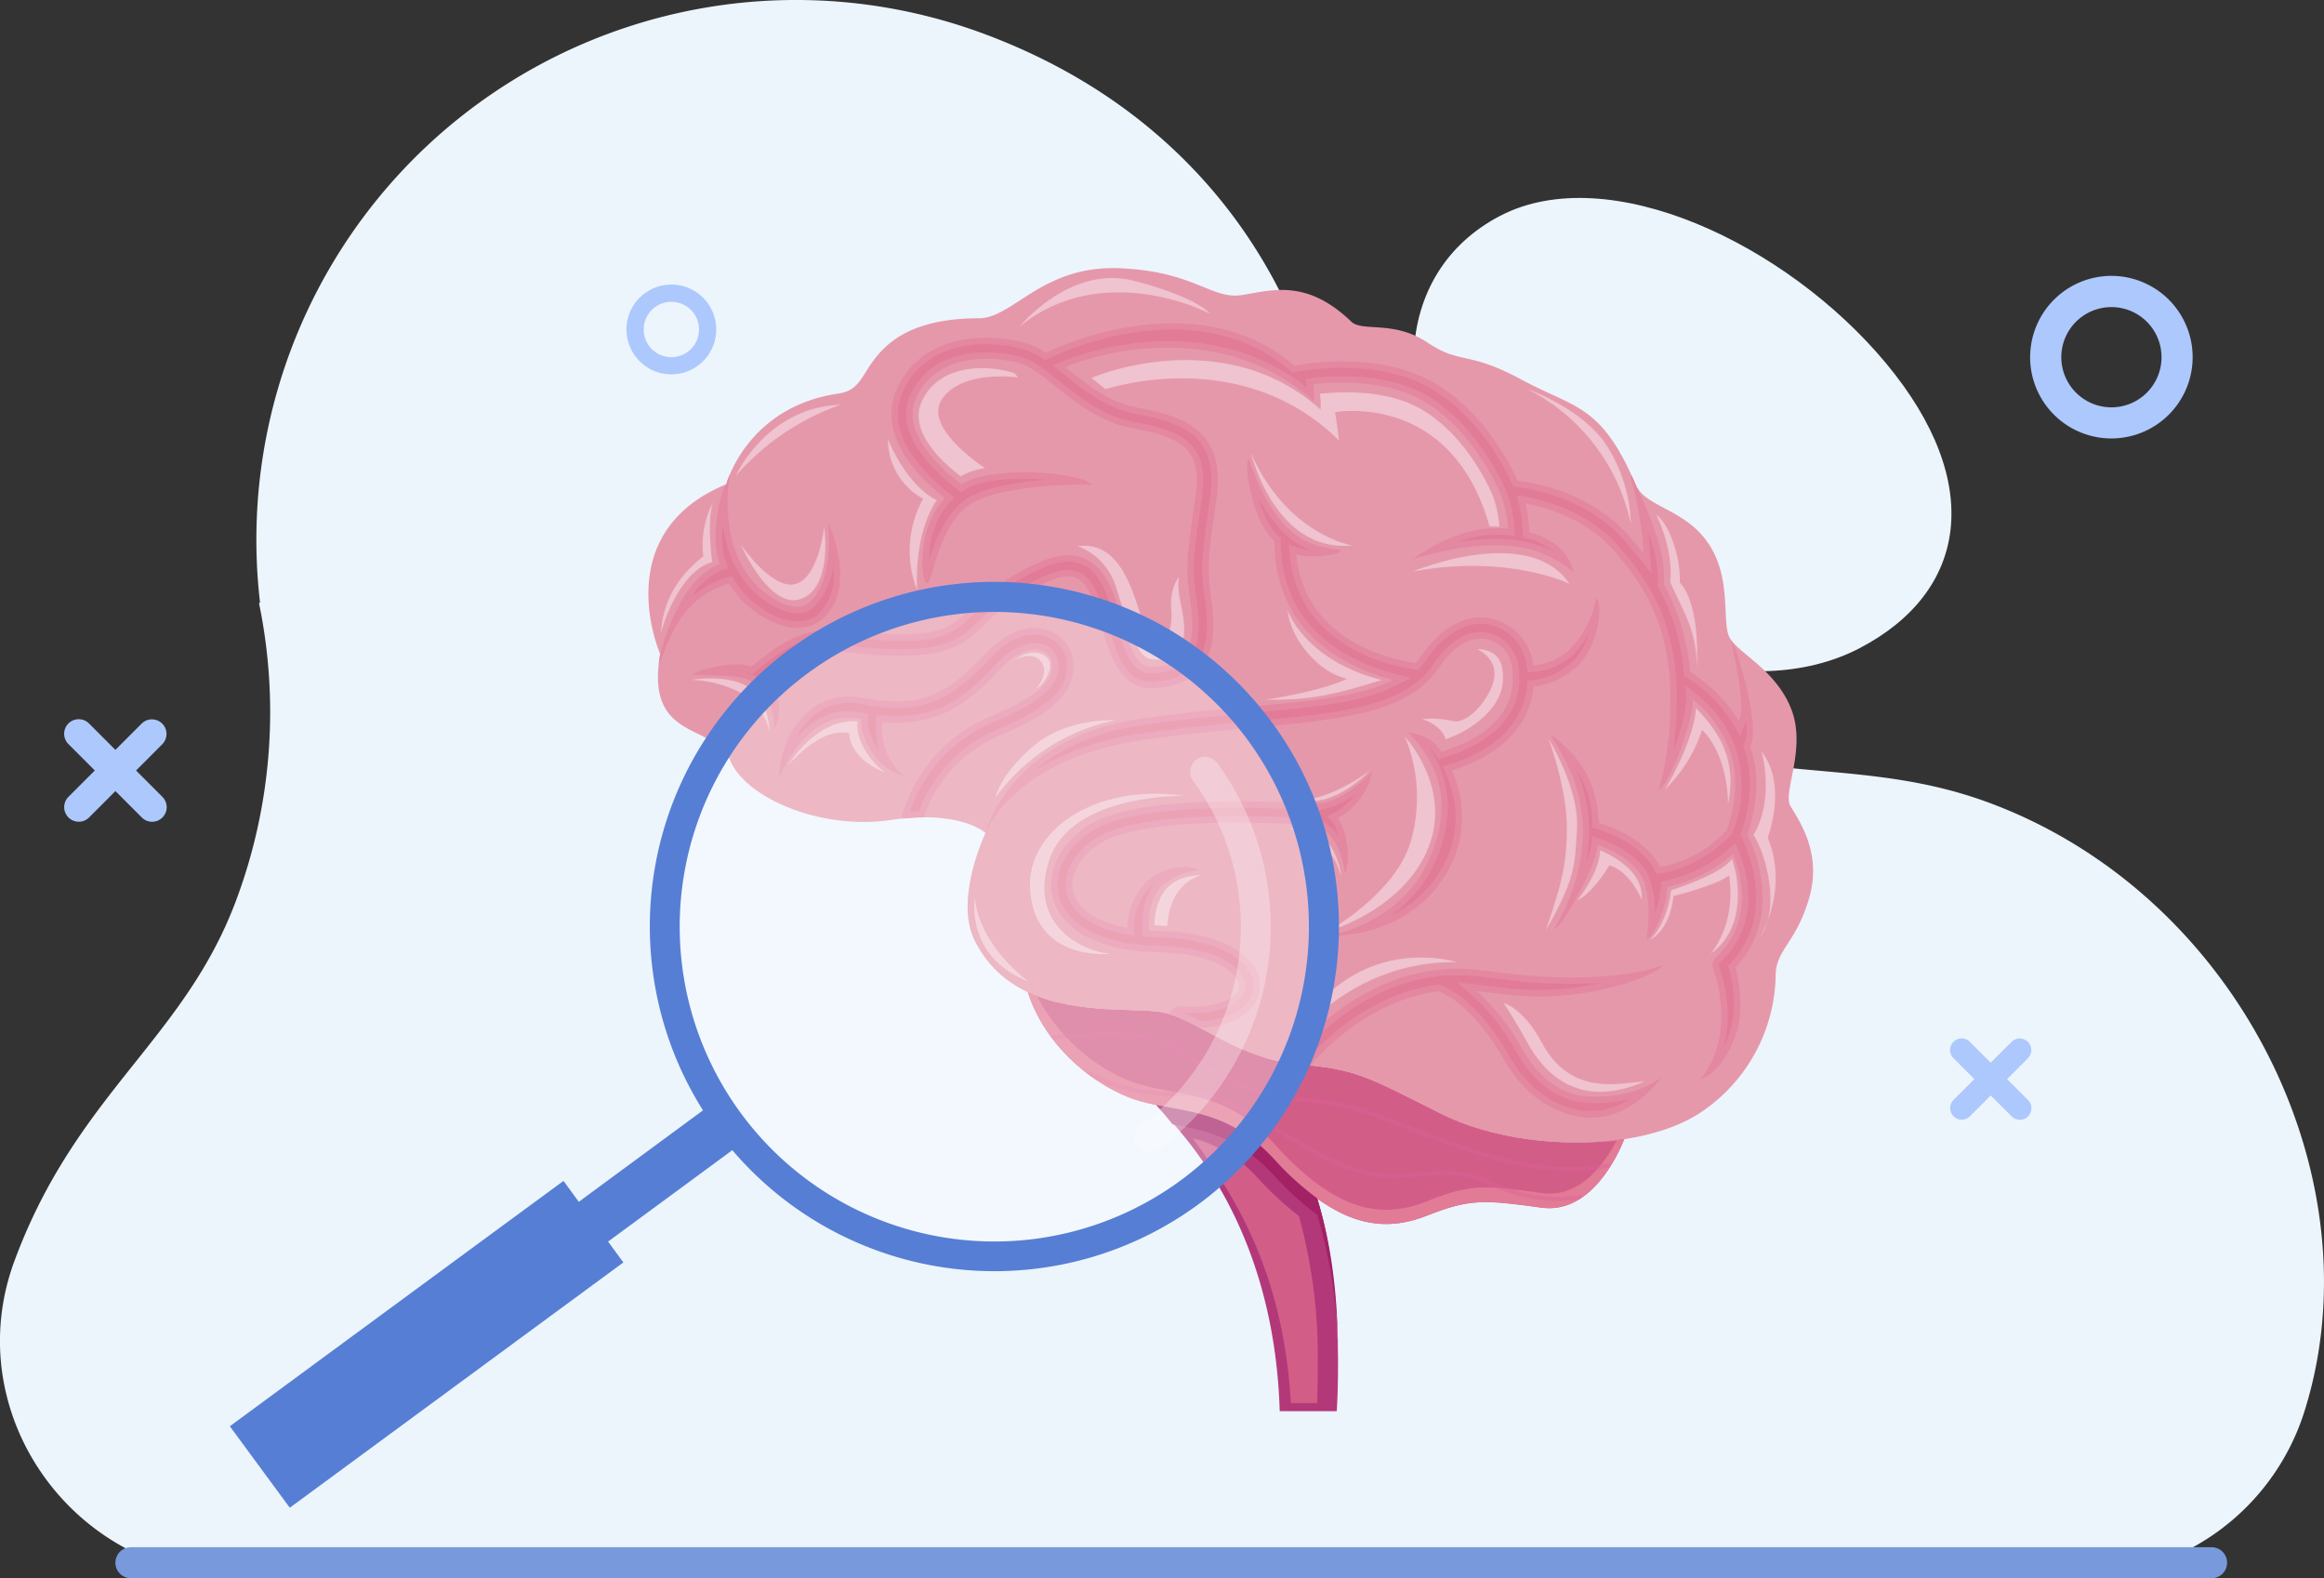 <svg xmlns="http://www.w3.org/2000/svg" xmlns:xlink="http://www.w3.org/1999/xlink" width="348.111" height="236.332" viewBox="0 0 348.111 236.332"><rect x="0" y="0" width="348.111" height="236.332" fill="#333333" stroke="none"/><defs><clipPath id="a"><rect width="348.111" height="236.332" fill="none"/></clipPath><clipPath id="c"><rect width="83.81" height="25.265" fill="none"/></clipPath><clipPath id="d"><rect width="98.13" height="98.12" fill="none"/></clipPath><clipPath id="e"><rect width="20.441" height="59.271" fill="none"/></clipPath></defs><g clip-path="url(#a)"><g clip-path="url(#a)"><path d="M146.6,69.421c-14.857-17.873-13.739-39.219,2.492-47.675s42.948,4.185,57.81,22.063,12.262,34.23-3.975,42.681-41.458.81-56.327-17.069" transform="translate(75.599 10.583)" fill="#ecf5fc"/><path d="M35.6,236.027c-24.439,0-41.916-24.288-33.435-47.208.059-.159.118-.317.179-.476,9.271-24.62,25.166-32.677,32.947-53.313A80.442,80.442,0,0,0,38.8,90.336a.922.922,0,0,1,.149-.123A80.826,80.826,0,0,1,147.8,5.218c43.118,16.251,49.536,54.053,49.647,54.062a69.606,69.606,0,0,0,43.39,49.809c23.092,8.708,38.421,4.072,57.45,11.245,37.359,14.078,58.038,56.754,46.737,91.5a35.29,35.29,0,0,1-33.623,24.2Z" transform="translate(0 0)" fill="#ecf5fc"/><path d="M60.336,34.119A6.723,6.723,0,1,0,67.059,27.4a6.731,6.731,0,0,0-6.723,6.723m2.579,0a4.146,4.146,0,1,1,4.145,4.151,4.15,4.15,0,0,1-4.145-4.151" transform="translate(33.502 15.212)" fill="#adc8fc"/><path d="M195.525,38.733A12.172,12.172,0,1,0,207.7,26.562a12.187,12.187,0,0,0-12.173,12.171m4.669,0a7.506,7.506,0,1,1,7.5,7.515,7.513,7.513,0,0,1-7.5-7.515" transform="translate(108.566 14.749)" fill="#adc8fc"/><path d="M199.49,109.21l-3.135-3.135,3.139-3.137a1.734,1.734,0,0,0-2.451-2.453l-3.138,3.139-3.134-3.134a1.731,1.731,0,0,0-2.448,2.448l3.134,3.134-3.139,3.139a1.734,1.734,0,0,0,2.453,2.451l3.139-3.139,3.134,3.135a1.731,1.731,0,1,0,2.448-2.448" transform="translate(104.283 55.514)" fill="#adc8fc"/><path d="M20.9,80.88l-3.95-3.95L20.9,72.973a2.185,2.185,0,0,0-3.09-3.089l-3.955,3.955-3.95-3.95a2.181,2.181,0,0,0-3.086,3.084l3.95,3.952L6.816,80.88a2.185,2.185,0,0,0,3.09,3.09l3.955-3.957,3.95,3.952A2.182,2.182,0,1,0,20.9,80.88" transform="translate(3.43 38.449)" fill="#adc8fc"/><path d="M112.944,110.4s-3.689-3.5-14.171-1.943-21.742-3.3-24.072-8.929-12.812-2.719-10.486-15.92c0,0-7.96-18.057,9.9-25.433,0,0,3.106-11.647,16.889-13.588,3.689-.583,3.367-3.624,6.989-6.989s8.932-4.272,13.979-4.272,9.45-7.891,20.837-7.5,13.977,4.786,18.638,4.009,9.706-2.33,16.307,4.014c1.681,1.554,6.341-.257,11.388,3.106s5.955,1.165,14.108,5.565,11.907,3.624,17.148,15.854c1.554,3.3,7.378,3.495,10.871,8.736s1.943,11.65,3.107,13.979,6.926,4.789,9.255,10.742-1.294,12.425-.131,14.495,4.79,6.862,2.848,13.719-5.047,7.764-5.047,11.778a25.189,25.189,0,0,1-10.873,20.19c-9.318,6.471-28.085,6.083-39.345.387s-12.683-6.6-21.357-7.372-14.493-6.216-19.669-7.641-22.26,2.072-28.732-10.871c-3.106-6.213,1.616-16.112,1.616-16.112" transform="translate(34.674 14.333)" fill="#e698ab"/><path d="M160.8,113.694c-11.262-5.694-12.683-6.6-21.357-7.375s-14.493-6.215-19.669-7.638c-3.646-1-13.187.426-20.778-3.154,1.882,6.083,7.181,12.2,14.241,15.381,6.9,3.112,14.559.844,22.713,9.709,9.594,10.431,16.5,10.874,22.906,8.347s8.543-2.33,17.086-1.165c7.4,1.008,11.445-7.879,12.394-10.274-9.164,1.392-20.018-.03-27.536-3.832" transform="translate(54.965 53.042)" fill="#d25e88"/><path d="M183.208,118c1.336-.022,2.659-.086,3.96-.213-1.862,3.548-5.549,8.616-11.19,7.834-8.554-1.194-10.691-1.392-17.1,1.185s-13.327,2.129-22.932-8.524c-8.164-9.05-15.831-6.73-22.741-9.907a27.5,27.5,0,0,1-12.828-12.265c-.467-.18-.925-.375-1.381-.586,1.882,6.083,7.181,12.2,14.243,15.381,6.9,3.112,14.557.844,22.711,9.709,9.594,10.431,16.5,10.874,22.906,8.347s8.545-2.331,17.086-1.165c7.4,1.008,11.445-7.88,12.4-10.274a46.37,46.37,0,0,1-5.125.477" transform="translate(54.965 53.042)" fill="#e27b96"/><path d="M129.085,114.586c-6.243-6.787-12.195-7.048-17.739-8.2,3.348,3.622,17.658,17.411,18.517,45.855h8.54s1.317-18.086-2.919-31.845a42.8,42.8,0,0,1-6.4-5.814" transform="translate(61.826 59.074)" fill="#b33879"/><path d="M129.576,149.253H133.5c.042-1.322.087-3.142.087-5.314a79.181,79.181,0,0,0-2.824-22.716,45.969,45.969,0,0,1-6.042-5.552,19.638,19.638,0,0,0-9.842-6.081c5.406,7.6,13.514,19,14.694,39.664" transform="translate(63.789 60.85)" fill="#d25e88"/><path d="M129.085,117.017a42.888,42.888,0,0,0,6.4,5.814,76.67,76.67,0,0,1,3.106,22.867c.058-7.412-.344-16.322-3.106-25.3a42.8,42.8,0,0,1-6.4-5.814c-6.243-6.786-12.195-7.048-17.739-8.2.552.6,1.411,1.574,2.453,2.9,4.837.9,9.955,1.933,15.287,7.73" transform="translate(61.826 59.074)" fill="#a32165"/><g transform="translate(157.37 154.566)" opacity="0.4" style="mix-blend-mode:multiply;isolation:isolate"><g clip-path="url(#c)"><path d="M180.38,123.776a21.08,21.08,0,0,1-9.843-.775,24.4,24.4,0,0,1-3.495-1.333,14.489,14.489,0,0,0-7.268-1.493l-3.579.213c-4.336.409-8.433.793-17.232-4.442l-3.429-2.054c-8.14-4.894-9.394-5.65-15.851-5.558a25.859,25.859,0,0,1-13.119-3.341.3.3,0,0,1,.068.42c-.02.034-.058.036-.086.056.37.288.751.566,1.138.835a27.834,27.834,0,0,0,12.005,2.635c6.285-.082,7.518.656,15.529,5.476l3.432,2.055c8.971,5.335,13.357,4.922,17.6,4.527l3.524-.216a13.976,13.976,0,0,1,7.019,1.442,24.721,24.721,0,0,0,3.577,1.362,21.928,21.928,0,0,0,9.98.82c.123-.078.25-.145.369-.226a.3.3,0,0,0,.028-.179.3.3,0,0,0-.367-.224m4.254-4.712c-3.047.589-9.507,1.156-18.554-1.691-5.342-1.678-9.137-3.163-12.185-4.358-4.824-1.891-8.014-3.139-13.115-3.614-7.922-.736-13.22-2.7-20.239-7.518-4.383-3-10.036-2.611-15.022-2.266l-4.079.2a.309.309,0,0,0-.252.188c.1.142.215.277.322.417l4.05-.2c4.89-.341,10.431-.728,14.637,2.156,7.117,4.882,12.489,6.876,20.526,7.622,5.02.47,8.174,1.7,12.952,3.576,3.058,1.2,6.863,2.687,12.224,4.372,9.174,2.885,15.75,2.306,18.854,1.706a.305.305,0,0,0,.238-.356.3.3,0,0,0-.356-.238" transform="translate(-101.186 -99.383)" fill="#de5e99"/></g></g><path d="M213.694,127.26c-2.289,1.012-10.422,2.764-23.315,1.194l-4.025-.485c-17.03-2.025-28,12.543-28.458,13.165a1.546,1.546,0,0,0-.289.747c.512.081,1.036.146,1.569.2.677.059,1.3.12,1.9.184,2.056-2.412,9.118-9.82,19.155-11.1,1.047.383,5.338,2.359,9.806,10.23,2.782,4.9,6.988,8.058,11.881,8.627,7.2.835,11.78-6.061,11.78-6.061s-3.829,3.418-11.353,2.911c-3.9-.268-7.262-3.028-9.54-7.047a32.992,32.992,0,0,0-6.79-8.688l3.985.481c13.616,1.659,24.32-3.733,23.7-4.353m-75.25-5.126c-.543-.011-1.07-.036-1.588-.075-.092-1.488.067-4.784,1.729-6.475a9.794,9.794,0,0,1,5.68-2.588c-1.9-1.112-6.013-.017-7.618,1.624a9.753,9.753,0,0,0-2.983,7.055c-4.513-.831-7.45-2.714-8.12-5.352s1.075-5.661,4.333-7.523c7.635-4.362,31.076-2.534,31.312-2.516a1.149,1.149,0,0,0,.128,0c.082,0,.163-.011.247-.016,1.874.543,4.009,2.431,4.672,7.265.928-2.448.191-6.809-1.121-8.271a10.386,10.386,0,0,0,5.181-7.011c-3.38,3.44-6.232,4.834-8.958,4.851-1.691-.134-24.69-1.84-33.035,2.93-4.52,2.582-6.863,7.028-5.84,11.072.6,2.372,3.361,7.926,15.912,8.206,7.139.16,10.772,2.322,11.714,4.125a1.7,1.7,0,0,1-.048,1.857c-.807,1.219-3.49,2.5-8.4,2.1a1.585,1.585,0,0,0-1.664,1.188,28.418,28.418,0,0,1,4.523,2.036c3.866-.193,6.776-1.439,8.192-3.572a4.885,4.885,0,0,0,.213-5.089c-1.823-3.487-7.23-5.666-14.462-5.829m88.068-14.461a23.279,23.279,0,0,0,1.352-7.507,18.242,18.242,0,0,0-.919-5.737c1.591-2.646-1.946-14.621-2.831-15.826l-.008.009c.418,2.8,2.184,9.47,1.134,12.073a22.581,22.581,0,0,0-7.3-7.341A32.967,32.967,0,0,0,214.013,70.2c.54-5.255-3.624-13.618-4.167-14.77-.216-.5-.429-.981-.642-1.443a1.5,1.5,0,0,0-.2.1,57.939,57.939,0,0,1,1.957,11.5c-.7-.9-1.439-1.8-2.252-2.714-5.646-6.33-13.792-7.848-16.6-8.193-1.2-2.635-5.191-10.383-12.52-14.643-8.044-4.675-18.814-2.983-20.951-2.58-14.143-12.089-34.087-3.422-37.225-1.938a11.551,11.551,0,0,0-2.947-1.422c-4.974-1.451-15.422-1.877-19.368,6.894-3.247,7.215,4.048,13.893,7.195,16.34-4.4,4.646-3.535,12.741-2.659,12.719s1.47-7.767,5.93-11.442c3.661-3.016,15.553-3.5,18.881-3.269-1.869-2.02-15.238-2.988-19.641-.1-2.134-1.579-9.291-7.412-6.8-12.941,3.047-6.773,11.521-6.327,15.577-5.143,1.611.47,3.341,1.859,5.344,3.465,3,2.411,6.744,5.411,11.716,6.282,8.038,1.406,10.1,3.7,9.182,10.249l-.325,2.3c-.908,6.412-1.182,8.347-.449,13.293.406,2.747.669,6.145-.933,8.044-.963,1.143-2.569,1.728-4.908,1.784-2.138.05-3.059-2.56-4.324-6.866-1.131-3.851-2.3-7.834-5.555-9.313-1.952-.886-4.263-.692-7.056.6a34.075,34.075,0,0,0-10.277,6.983c-2.563,2.412-3.974,3.743-10.024,3.743a66.839,66.839,0,0,1-7.106-.407c-5.812-.569-8.548-.555-15.54,5.216-2.034-.768-6.68-.048-9.019,1.221,7.31.19,8.4.3,9.893,1.714a9.762,9.762,0,0,1,2.616,6.454,8.291,8.291,0,0,0-.628-7.622c5.591-4.474,7.475-4.3,12.366-3.817a71.152,71.152,0,0,0,7.419.421c7.313,0,9.471-2.034,12.206-4.61a31.286,31.286,0,0,1,9.428-6.409c1.877-.866,3.361-1.067,4.408-.589,1.93.876,2.89,4.146,3.82,7.311,1.274,4.342,2.719,9.263,7.453,9.151,3.257-.079,5.7-1.059,7.266-2.915,2.418-2.874,2.149-7.15,1.645-10.559-.666-4.49-.451-6.006.453-12.381l.325-2.31c1.334-9.559-3.52-12.375-11.783-13.823-4.17-.728-7.415-3.33-10.274-5.628-.187-.148-.369-.3-.554-.442,5.826-2.417,23.621-7.042,37.213,5.125a10.086,10.086,0,0,0-.1-2.552c3.782-.417,11.045-.661,16.525,2.523,7.748,4.506,11.51,13.867,11.548,13.962l.011.017a.1.1,0,0,0,.009.028,17.63,17.63,0,0,1,1.082,5.083c-3.513-.3-7.969.154-14.353,4.6,16.427-4.939,21.595.132,24.148,1.852-.465-2.218-2.212-4.748-6.582-5.9a22.661,22.661,0,0,0-.582-4.333c3.194.621,8.985,2.33,13.061,6.9,6.349,7.118,8,12.926,8.531,19.455,0,.022.011.042.014.064s0,.073.009.109c.016.075.558,9.524-1.729,16.427,1.824-.938,5.241-10.374,5.17-13.573a17.084,17.084,0,0,1,5.4,7.294.12.12,0,0,1,.012.03c1.166,3.171,1.443,7.224-.355,12.235a18.056,18.056,0,0,1-9.909,5.484c-2.257-4.123-7.087-5.946-9.232-6.574-.277-8.112-4.818-11.2-7.118-13.277-.644.6,10.65,11.568.439,29.113.747.465,6.159-8.954,6.548-12.535,1.953.672,5.205,2.154,6.644,4.911,1.036,1.989,1.146,6.184.608,9.29,1.681-1.218,2.925-4.9,3.153-7.9a22.205,22.205,0,0,0,9.831-4.947c1.322,3.358,3.014,10.26-2.572,15.464a1.607,1.607,0,0,0-.367,1.823c.045.093,3.618,9.557-1.941,16.431,3.322-1.011,5.955-6.781,5.955-10.108a20.323,20.323,0,0,0-.708-6.619,14.769,14.769,0,0,0,4.081-10.4,22.716,22.716,0,0,0-2.282-9.51M125.538,81.831a5.492,5.492,0,0,0-3.681-4.675c-1.748-.649-5.327-1.033-9.66,3.655-5.958,6.447-10.218,7.944-18.237,6.409-7.4-1.418-12.252,5-12.468,11.854,1.076-2.082,4.75-10.1,11.87-8.731.149.028.283.045.429.072-.218,2.473,2.1,7.372,6.311,8.529a9.449,9.449,0,0,1-3.156-8.1c7.943.658,12.489-2.358,17.588-7.876,2.246-2.429,4.513-3.462,6.219-2.831a2.381,2.381,0,0,1,1.6,1.809c.064,1.737.152,4.114-9.283,8.086a23,23,0,0,0-13.091,14.54,1.572,1.572,0,0,0-.006.722c1.146-.118,2.191-.17,3.156-.173a20.219,20.219,0,0,1,11.175-12.157c9.588-4.036,11.377-7.139,11.23-11.134M73.964,70.106a14.61,14.61,0,0,0,4.558,4.672c4.86,3.17,8.118,1.854,9.476.611,5.44-4.972.778-14.515.778-14.515s1.149,8.513-2.733,12.008c-1.314,1.179-3.339.826-5.782-.768-7.856-5.125-6.574-16.013-6.156-18.366a12.143,12.143,0,0,0-.541,1.484c-.628.26-2.589,7.524-.988,11.975-6.229,2.117-8.916,13.458-8.916,13.458-.1.555-.163,1.068-.216,1.568.011,0,.03.02.033.009,1.445-3.21,2.866-9.8,10.487-12.136m78.292,21.6c13.576-1.254,23.386-2.154,28.038-8.978,2.233-3.272,4.795-4.795,7.21-4.283a4.923,4.923,0,0,1,3.7,3.869,11.036,11.036,0,0,1,.159,1.313,1.554,1.554,0,0,0-.047.257,1.656,1.656,0,0,0,.062.551c-.062,3.521-2,8.2-10.7,10.84-1.4-2.081-2.866-2.471-5.059-2.946,2.392,2.562,8.461,8.868,2.58,20.368-1.775,3.468-6.149,8.355-14.515,10.193,7.369-.05,13.8-3.16,17.349-8.747a16.357,16.357,0,0,0,1.2-16.018c9.394-3.045,11.873-8.475,12.269-12.577a11.434,11.434,0,0,0,6.907-3.462c3.247-3.446,3.322-9.73,2.446-9.77a14.385,14.385,0,0,1-4.313,7.968,9.148,9.148,0,0,1-5.107,2.075c-.028-.218-.062-.428-.1-.617a8.064,8.064,0,0,0-6.163-6.408c-3.709-.784-7.535,1.258-10.5,5.605a9.4,9.4,0,0,1-.862,1.073c-2.851-.389-16.605-2.969-17.868-16.274,1.465.6,6.689.243,6.689-.636-2.832-.579-9.195-.082-13.783-13.618-.871.087.327,9.257,3.809,12.246l0,.012c0,14.316,11.65,19.211,17.742,20.792-4.8,2.462-12.175,3.153-21.428,4-4.885.451-10.419.961-16.312,1.818-19.8,2.879-23.26,17.1-23.26,17.1S116.3,96.379,136.11,93.5c5.807-.845,11.3-1.352,16.145-1.8" transform="translate(35.228 17.282)" fill="#e488a2"/><path d="M120.047,36.067l-.488.23-.454-.291a10.35,10.35,0,0,0-2.694-1.306c-4.691-1.37-14.539-1.8-18.207,6.358a8,8,0,0,0-.728,3.33c0,5.254,5.1,9.874,7.632,11.845l.846.658-.737.778c-2.443,2.579-3.078,6.271-3.092,8.758.813-2.677,2.138-6.51,5.039-8.9,2.459-2.028,7.975-2.943,12.632-3.313-4.358-.364-9.8-.095-12.241,1.505l-.566.372-.546-.4c-2.37-1.753-9.885-7.954-7.111-14.12,3.322-7.386,12.4-6.944,16.733-5.678,1.8.524,3.6,1.966,5.677,3.636,2.922,2.344,6.552,5.257,11.279,6.084,8.545,1.5,10.969,4.252,9.979,11.342l-.325,2.3c-.893,6.305-1.163,8.207-.451,13.016.439,2.947.7,6.615-1.151,8.812-1.152,1.369-2.994,2.065-5.627,2.128-3.039.072-4.078-3.467-5.28-7.562-1.068-3.642-2.174-7.408-5.025-8.7-1.681-.765-3.725-.571-6.247.6a33.211,33.211,0,0,0-10.016,6.807c-2.655,2.5-4.258,4.008-10.692,4.008A68.661,68.661,0,0,1,91,77.947c-5.591-.547-8.123-.549-14.843,4.994l-.435.359-.526-.2a4.568,4.568,0,0,0-1.21-.212,5.434,5.434,0,0,1,3.1,1.53,7.836,7.836,0,0,1,.947,1.145,9.192,9.192,0,0,0-.477-1.131l-.4-.719.645-.516c5.907-4.725,8.151-4.506,13.067-4.025a69.855,69.855,0,0,0,7.324.417c6.929,0,8.862-1.823,11.538-4.344a32.143,32.143,0,0,1,9.688-6.585c2.148-.991,3.9-1.19,5.218-.593,2.336,1.061,3.358,4.549,4.35,7.924,1.468,5,2.793,8.54,6.495,8.45,2.969-.07,5.171-.932,6.546-2.566,2.168-2.574,1.9-6.582,1.431-9.79-.687-4.633-.446-6.335.449-12.66l.325-2.308c1.232-8.823-3.1-11.349-10.989-12.73-4.414-.771-7.761-3.457-10.714-5.828L120.688,37.1l1.516-.633c2.18-.905,21.147-8.176,36.584,3.971-.006-.059-.011-.165-.019-.194l-.229-1.054,1.037-.219c3.944-.432,11.414-.666,17.117,2.647,7.919,4.605,11.8,14.041,11.963,14.437a18.5,18.5,0,0,1,1.17,5.425l.081,1.138-1.134-.1a16.45,16.45,0,0,0-7.356,1.019c7.19-1.137,11.54.042,14.31,1.44a9.489,9.489,0,0,0-3.9-1.938l-.7-.184-.026-.72a21.48,21.48,0,0,0-.558-4.148l-.344-1.465,1.474.288c3.243.628,9.319,2.4,13.6,7.2,6.526,7.321,8.229,13.3,8.775,20.022l.019.154s.075,1.114.075,2.874a61.164,61.164,0,0,1-.515,7.7,26.462,26.462,0,0,0,1.946-7.5c0-.034-.05-2.184-.05-2.184l1.63,1.306a18.125,18.125,0,0,1,5.7,7.716,18.548,18.548,0,0,1-.337,12.932l-.059.162-.11.131a19.113,19.113,0,0,1-10.447,5.81l-.712.156-.348-.642c-2.1-3.838-6.754-5.546-8.655-6.1l-.673-.2-.022-.7a14.977,14.977,0,0,0-2.313-7.894,24.014,24.014,0,0,1,1.86,9.241,25.732,25.732,0,0,1-.476,4.541,12.031,12.031,0,0,0,.8-2.726l.132-1.208,1.149.4c2,.686,5.58,2.3,7.19,5.38a13.663,13.663,0,0,1,1.039,5.849,15.775,15.775,0,0,0,.888-4.086l.054-.711.7-.162a21.1,21.1,0,0,0,9.4-4.726l1.042-.936.515,1.3a19.156,19.156,0,0,1,1.4,6.882,12.758,12.758,0,0,1-4.21,9.655.614.614,0,0,0-.2.453.647.647,0,0,0,.053.255,22.3,22.3,0,0,1,1.257,7.358,18.151,18.151,0,0,1-.6,4.585,12.6,12.6,0,0,0,1.5-5.218,19.566,19.566,0,0,0-.647-6.283l-.207-.563.412-.437a13.787,13.787,0,0,0,3.815-9.734,21.814,21.814,0,0,0-2.182-9.084l-.176-.362.131-.378a22.472,22.472,0,0,0,1.3-7.193,17.158,17.158,0,0,0-.871-5.434l-.14-.421.229-.381a3.47,3.47,0,0,0,.283-1.649,15.945,15.945,0,0,0-.117-1.754c-.047.171-.072.369-.132.523l-.734,1.813-1-1.678a21.627,21.627,0,0,0-6.975-7.013l-.409-.252-.048-.479a31.986,31.986,0,0,0-3.812-12.773l-.145-.268.03-.3a8.364,8.364,0,0,0,.044-.882,22.851,22.851,0,0,0-1.425-6.8c.11.947.2,1.981.266,3.117l.165,2.943L206.2,63.189c-5.341-5.989-12.965-7.5-15.993-7.877l-.543-.067-.224-.5c-1.036-2.282-4.967-10.044-12.125-14.2-7.756-4.509-18.257-2.846-20.282-2.467l-.459.086-.352-.3c-13.566-11.591-32.516-3.53-36.177-1.795M154.5,62.654l.337.291,0,.46c0,13.428,10.658,18.2,17.014,19.851l2.47.642-2.269,1.165c-4.994,2.557-12.4,3.241-21.784,4.106-4.866.448-10.381.956-16.259,1.812-7.468,1.084-12.495,3.793-15.884,6.7A40.813,40.813,0,0,1,134.189,92.2c5.854-.851,11.347-1.356,16.193-1.8,13.315-1.229,22.932-2.115,27.324-8.557,2.471-3.621,5.389-5.285,8.216-4.688a5.918,5.918,0,0,1,4.45,4.644l.193,1.589-.044.126-.023.1.065.5c-.067,3.806-2.1,8.932-11.394,11.756l-.687.205-.4-.6a5.58,5.58,0,0,0-1.095-1.208,15.378,15.378,0,0,1,2.869,8.926,21.05,21.05,0,0,1-2.58,9.6,19.379,19.379,0,0,1-5.944,6.686,17.061,17.061,0,0,0,7.09-6.2,15.4,15.4,0,0,0,2.605-8.389,17.061,17.061,0,0,0-1.484-6.725l-.418-.977,1.014-.33c8.927-2.9,11.237-7.985,11.6-11.748l.078-.8.807-.07a10.414,10.414,0,0,0,6.28-3.16,9.577,9.577,0,0,0,2.04-3.666,19.538,19.538,0,0,1-2.5,3.2,10.125,10.125,0,0,1-5.708,2.37l-.918.095-.236-1.509a7.076,7.076,0,0,0-5.411-5.627c-3.3-.7-6.762,1.2-9.493,5.2l-1.292,1.616-.5-.126c-2.888-.4-17.371-3.083-18.708-17.147l-.151-1.6,1.488.608a5.826,5.826,0,0,0,1.771.219c-2.4-.9-5.19-2.941-7.742-7.713.613,2.193,1.583,4.473,2.953,5.647m-83.357.073a11.5,11.5,0,0,0,.563,3.818l.336.932-.936.317a9.487,9.487,0,0,0-4.453,3.919A14.318,14.318,0,0,1,71.9,68.846l.719-.222.4.642a13.737,13.737,0,0,0,4.261,4.366c3.9,2.543,6.838,2.033,8.286.709a7.737,7.737,0,0,0,2.306-5.93,13.4,13.4,0,0,0-.072-1.353,10.465,10.465,0,0,1-2.882,6.213c-1.137,1.022-3.266,1.736-6.963-.675-4.492-2.93-6.159-7.6-6.694-11.632-.053.582-.109,1.166-.109,1.764m39.984,18.411h0c-6.165,6.667-10.812,8.3-19.134,6.7A8.455,8.455,0,0,0,84.909,89.5a10.683,10.683,0,0,0-2.77,3.555c2.137-2.555,5.271-4.835,9.624-4l1.3.212-.092.9c-.006.081-.011.166-.011.252a8.319,8.319,0,0,0,1.74,4.406,11.884,11.884,0,0,1-.544-3.446c0-.341.012-.655.034-.935l.073-.98.977.081c7.615.633,11.924-2.3,16.794-7.565,2.526-2.736,5.177-3.857,7.269-3.083a3.32,3.32,0,0,1,2.24,2.687c0,.118.006.241.006.364,0,2.406-1.047,4.927-9.885,8.65A22.1,22.1,0,0,0,99.3,103.931l1.344-.076a21.113,21.113,0,0,1,11.5-12.119c9.495-4,10.644-6.915,10.644-9.739,0-.156,0-.309-.009-.462a4.508,4.508,0,0,0-3.047-3.8c-1.519-.563-4.66-.869-8.607,3.4m48.434,22.609-.084,0c-.988-.079-24.329-1.851-32.478,2.806-4.132,2.362-6.294,6.375-5.378,9.986.547,2.16,3.106,7.21,14.99,7.471,7.557.173,11.44,2.515,12.557,4.649a2.665,2.665,0,0,1-.1,2.841c-.963,1.457-3.775,2.851-8.742,2.563.872.378,1.734.793,2.569,1.236,3.446-.222,6.01-1.311,7.2-3.114a3.883,3.883,0,0,0,.661-2.156,4.194,4.194,0,0,0-.5-1.944c-1.633-3.125-6.852-5.16-13.622-5.31l-2.5-.115-.037-.869c-.008-.154-.022-.423-.022-.779,0-1.532.243-4.624,2.028-6.44.036-.036.11-.089.151-.128a4.173,4.173,0,0,0-.7.526,8.829,8.829,0,0,0-2.709,6.21c0,.048.026,1.333.026,1.333l-1.171-.215c-4.969-.913-8.123-3.067-8.885-6.066-.778-3.067,1.149-6.526,4.793-8.608,7.792-4.453,30.887-2.715,31.866-2.639.107,0,.267-.012.267-.012l.171-.011.132.047a6.465,6.465,0,0,1,3.5,2.691,5.285,5.285,0,0,0-.938-2.115l-.838-.935,1.115-.575a8.793,8.793,0,0,0,3-2.653,11.106,11.106,0,0,1-6.319,2.328m-2.184,37.017c.012,0,.1.014.1.014l1.415.138c2.353-2.672,9.445-9.779,19.425-11.053l.235-.031.221.081c1.263.462,5.739,2.594,10.321,10.666,2.681,4.726,6.639,7.616,11.147,8.142a10.2,10.2,0,0,0,6.846-1.793,20.43,20.43,0,0,1-6.6.575c-4.055-.274-7.72-2.95-10.321-7.535a32.272,32.272,0,0,0-6.583-8.434l-2.376-2.078,7.117.86a43.146,43.146,0,0,0,14.582-.754,76.084,76.084,0,0,1-14.431-.473l-4.023-.487c-14.745-1.753-24.817,9.386-27.077,12.162" transform="translate(37.011 17.614)" fill="#e27b96"/><path d="M102.348,36.049c-3.495-1.019-10.8-1.4-13.425,4.434-2.145,4.765,4.025,9.793,5.863,11.154a9.867,9.867,0,0,1,3.624-1.215c-2.594-1.784-8.848-6.608-6.471-10.266,2.972-4.569,11.425-3.311,11.425-3.311s-.2-.258-.507-.613a4.668,4.668,0,0,0-.509-.184" transform="translate(49.127 19.683)" fill="#efc3d0"/><path d="M165.218,54.956a.052.052,0,0,1-.008-.023l-.011-.017c-.033-.089-3.5-8.716-10.644-12.87-5.048-2.935-11.742-2.709-15.229-2.325a9.467,9.467,0,0,1,.1,2.353c-12.529-11.215-28.931-6.95-34.3-4.722l.51.406c.516.418,1.056.843,1.607,1.268,3.025-.93,21.352-5.807,34.985,7.716l-.608-4.275s17.408-3.205,23.127,17.111c.51,0,1,.023,1.473.065a16.208,16.208,0,0,0-1-4.686" transform="translate(58.37 19.251)" fill="#efc3d0"/><path d="M136.968,73.006s2.812.719,3.532,2.991c4.664-1.614,8.314-5.086,8.552-8.555s-1.135-4.605-3.23-4.9,3.394.712,1.617,5.5c-.778,2.093-3.591,5.863-6.044,5.205a13.7,13.7,0,0,0-4.428-.241" transform="translate(76.052 34.697)" fill="#efc3d0"/><path d="M136.08,56s17.3-7.258,23.461,1.855c0,0-9.146-4.506-23.461-1.855" transform="translate(75.559 29.574)" fill="#efc3d0"/><path d="M103.8,52.619a9.417,9.417,0,0,1,5.465,5.367c1.491,4.076,2.885,11.134,5.468,11.532s4.674-.5,4.971-3.677-1.292-6.067-.7-8.65c0,0-1.492,1.591-1.194,4.971s-1.191,6.163-3.179,3.975S111.854,51.524,103.8,52.619" transform="translate(57.637 29.179)" fill="#efc3d0"/><path d="M144.816,96.571s1.656,2.453,3.314,5.5,6.5,11.2,17.829,6.232c-3.845.261-11,2.317-15.377-5.7-2.719-5.238-5.767-6.031-5.767-6.031" transform="translate(80.41 53.622)" fill="#efc3d0"/><path d="M139.43,70.94s7.258,7.753,3.381,16.9S127.9,100.067,127.9,100.067s10.537-5.874,12.526-13.918a23.664,23.664,0,0,0-1-15.209" transform="translate(71.017 39.39)" fill="#efc3d0"/><path d="M122.368,76.743s-17-.4-20.281,9.641,5.468,13.72,9.145,14.019c0,0-11.431,1.291-12.028-9.843-.443-8.286,9.246-15.8,23.164-13.817" transform="translate(55.076 42.433)" fill="#efc3d0"/><path d="M113.121,91.866s-.031-6.031,5.039-7.588c0,0-4.574-.263-6.132,3.515a8.771,8.771,0,0,0-.829,3.974Z" transform="translate(61.737 46.794)" fill="#efc3d0"/><path d="M78.288,73.364s0-4.9-3.316-6.824-8.35-1-8.35-1a17.348,17.348,0,0,1,7.688,2.123,8.953,8.953,0,0,1,3.978,5.7" transform="translate(36.992 36.269)" fill="#efc3d0"/><path d="M92.844,51.407S89.5,55.585,89.883,64.853a15.978,15.978,0,0,1,.911-13.647,10.1,10.1,0,0,1-5.269-8.913s2.686,6.887,7.319,9.115" transform="translate(47.488 23.483)" fill="#efc3d0"/><path d="M71.332,53.322s4.375,9.968,9.114,8.145,3.406-10.7,3.406-10.7S83,58.429,79.477,59.278s-8.145-5.957-8.145-5.957" transform="translate(39.608 28.191)" fill="#efc3d0"/><path d="M149.293,71.141s4.557,7.392,4.255,13.268-.3,7.7-4.66,15.392c2.126-6.38,3.14-9.419,3.14-15.392s-2.736-13.268-2.736-13.268" transform="translate(82.672 39.501)" fill="#efc3d0"/><path d="M160.366,80.331S164.62,73.418,165,68.177c2.582,2.736,6.381,6.988,4.786,14.433,0,0,.227-7.066-3.874-11.165a21.936,21.936,0,0,1-5.544,8.887" transform="translate(89.044 37.856)" fill="#efc3d0"/><path d="M162.1,87.382s7.571-2.353,9.09-4.683c.86,2.075,2.53,10.227-3.167,14.179,0,0,3.874-4.255,2.761-11.7-1.975,1.518-8.356,3.086-8.356,3.086s-.25,4.812-3.544,6.585c0,0,2.585-2.177,3.216-7.47" transform="translate(88.221 45.919)" fill="#efc3d0"/><path d="M151.917,89.37s3.342-4.1,3.418-7.517c2.885,1.366,6.456,3.493,6.229,7.442,0,0-1.673-4.254-4.863-5.167-.757,1.3-2.734,4.254-4.784,5.241" transform="translate(84.353 45.449)" fill="#efc3d0"/><path d="M123.98,79.754s3.569-.076,4.938.835,3.036,4.176,3.114,6.381a9.435,9.435,0,0,0-8.052-7.216" transform="translate(68.841 44.283)" fill="#efc3d0"/><path d="M125.055,78.667s4.784,1.519,10.709-4.482c0,0-5.543,4.33-10.709,4.482" transform="translate(69.438 41.192)" fill="#efc3d0"/><path d="M120.495,43.659s3.544,14.888,15.092,13.773c0,0-9.723-1.619-15.092-13.773" transform="translate(66.906 24.242)" fill="#efc3d0"/><path d="M125.168,58.767s2.53,7.495,14.078,10.431c-5.366,1.622-9.821,3.14-17.316,2.938,0,0,8.305-1.215,12.153-3.14-4.154-.809-8.509-5.873-8.915-10.229" transform="translate(67.702 32.631)" fill="#efc3d0"/><path d="M95.9,80.9a29.384,29.384,0,0,1,17.927-11.545s-7.291-.457-12.381,3.949S95.9,80.9,95.9,80.9" transform="translate(53.247 38.502)" fill="#efc3d0"/><path d="M93.928,86.443S92.36,95.254,101.981,99c0,0-7.4-5.268-8.053-12.56" transform="translate(52.101 47.998)" fill="#efc3d0"/><path d="M98.192,34.049s7.577-9.335,17.122-6.868,11.439,4.938,11.439,4.938-15.884-8.37-28.561,1.93" transform="translate(54.522 14.862)" fill="#efc3d0"/><path d="M63.645,67.96s2.33-9.115,7.7-10.685c-.4-2.988-.557-6.837.1-8.863a13.441,13.441,0,0,0-1.418,8c-4.608,3.6-6.128,7.647-6.381,11.546" transform="translate(35.339 26.881)" fill="#efc3d0"/><path d="M75.921,75.988s4.1-6.988,10.406-6.534c-.454,2.81,1.975,6.153,4.1,7.674,0,0-5.167-1.747-5.394-5.926-1.823-.3-4.635,0-9.115,4.786" transform="translate(42.156 38.553)" fill="#efc3d0"/><path d="M97.769,63.857s2.885-2.179,4.86-.2c1.065,1.114-.253,3.747-1.669,4.557,0,0,1.975-2.176.757-3.95s-3.949-.4-3.949-.4" transform="translate(54.287 34.884)" fill="#efc3d0"/><path d="M124.469,104.823s8.61-12.154,24.612-11.952c0,0-15.7-4.961-24.612,11.952" transform="translate(69.112 51.191)" fill="#efc3d0"/><path d="M159.5,49.521s2.636,5.064,2.128,10.128c1.418,3.544,4.05,6.988,3.949,12.762,0,0,.736-9.066-2.53-12.711.149-3.191-1.24-8.356-3.546-10.179" transform="translate(88.565 27.497)" fill="#efc3d0"/><path d="M170.1,72.378s2.023,7.087-1.216,12.456c1.924,2.938,4.051,11.038,1.011,15.291,0,0,4.356-7.09,1.117-14.885,0,0,3.036-7.8-.911-12.862" transform="translate(93.772 40.188)" fill="#efc3d0"/><path d="M70.874,49.6s4.557-10.229,15.7-10.633A37.16,37.16,0,0,0,70.874,49.6" transform="translate(39.353 21.639)" fill="#efc3d0"/><path d="M147.1,37.46s7.975,2.734,11.773,8.28A22.928,22.928,0,0,1,162.6,57.666,29.388,29.388,0,0,0,147.1,37.46" transform="translate(81.679 20.8)" fill="#efc3d0"/><g transform="translate(99.152 89.61)" opacity="0.3" style="mix-blend-mode:screen;isolation:isolate"><g clip-path="url(#d)"><path d="M63.753,106.679a49.065,49.065,0,1,0,49.07-49.061,49.066,49.066,0,0,0-49.07,49.061" transform="translate(-63.752 -57.617)" fill="#fff"/></g></g><g transform="translate(169.91 113.325)" opacity="0.3" style="mix-blend-mode:screen;isolation:isolate"><g clip-path="url(#e)"><path d="M118.52,73.3a2.25,2.25,0,0,0-.479,3.142,36.974,36.974,0,0,1-7.876,51.641,2.246,2.246,0,1,0,2.658,3.622,41.493,41.493,0,0,0,8.837-57.916,2.246,2.246,0,0,0-3.14-.488" transform="translate(-109.249 -72.866)" fill="#fff"/></g></g><path d="M178.246,77.077a51.6,51.6,0,0,0-85.237,58.067c-3.476,2.569-11.518,8.475-18.6,13.7-.946-1.289-1.773-2.426-2.289-3.131-3.865,2.823-46.143,33.909-49.981,36.738,1.813,2.47,7.157,9.722,8.977,12.2,3.843-2.82,46.132-33.915,49.967-36.729-.523-.719-1.352-1.849-2.289-3.126,7.083-5.207,15.133-11.125,18.612-13.688a51.6,51.6,0,0,0,80.844-64.036m-13.677,68.556a47.137,47.137,0,1,1,10.064-65.9,47.193,47.193,0,0,1-10.064,65.9" transform="translate(12.291 31.124)" fill="#567ed5"/><path d="M325.1,153.616H13.438a2.323,2.323,0,0,1,0-4.646H325.1a2.323,2.323,0,1,1,0,4.646" transform="translate(6.172 82.717)" fill="#789adc"/></g></g></svg>